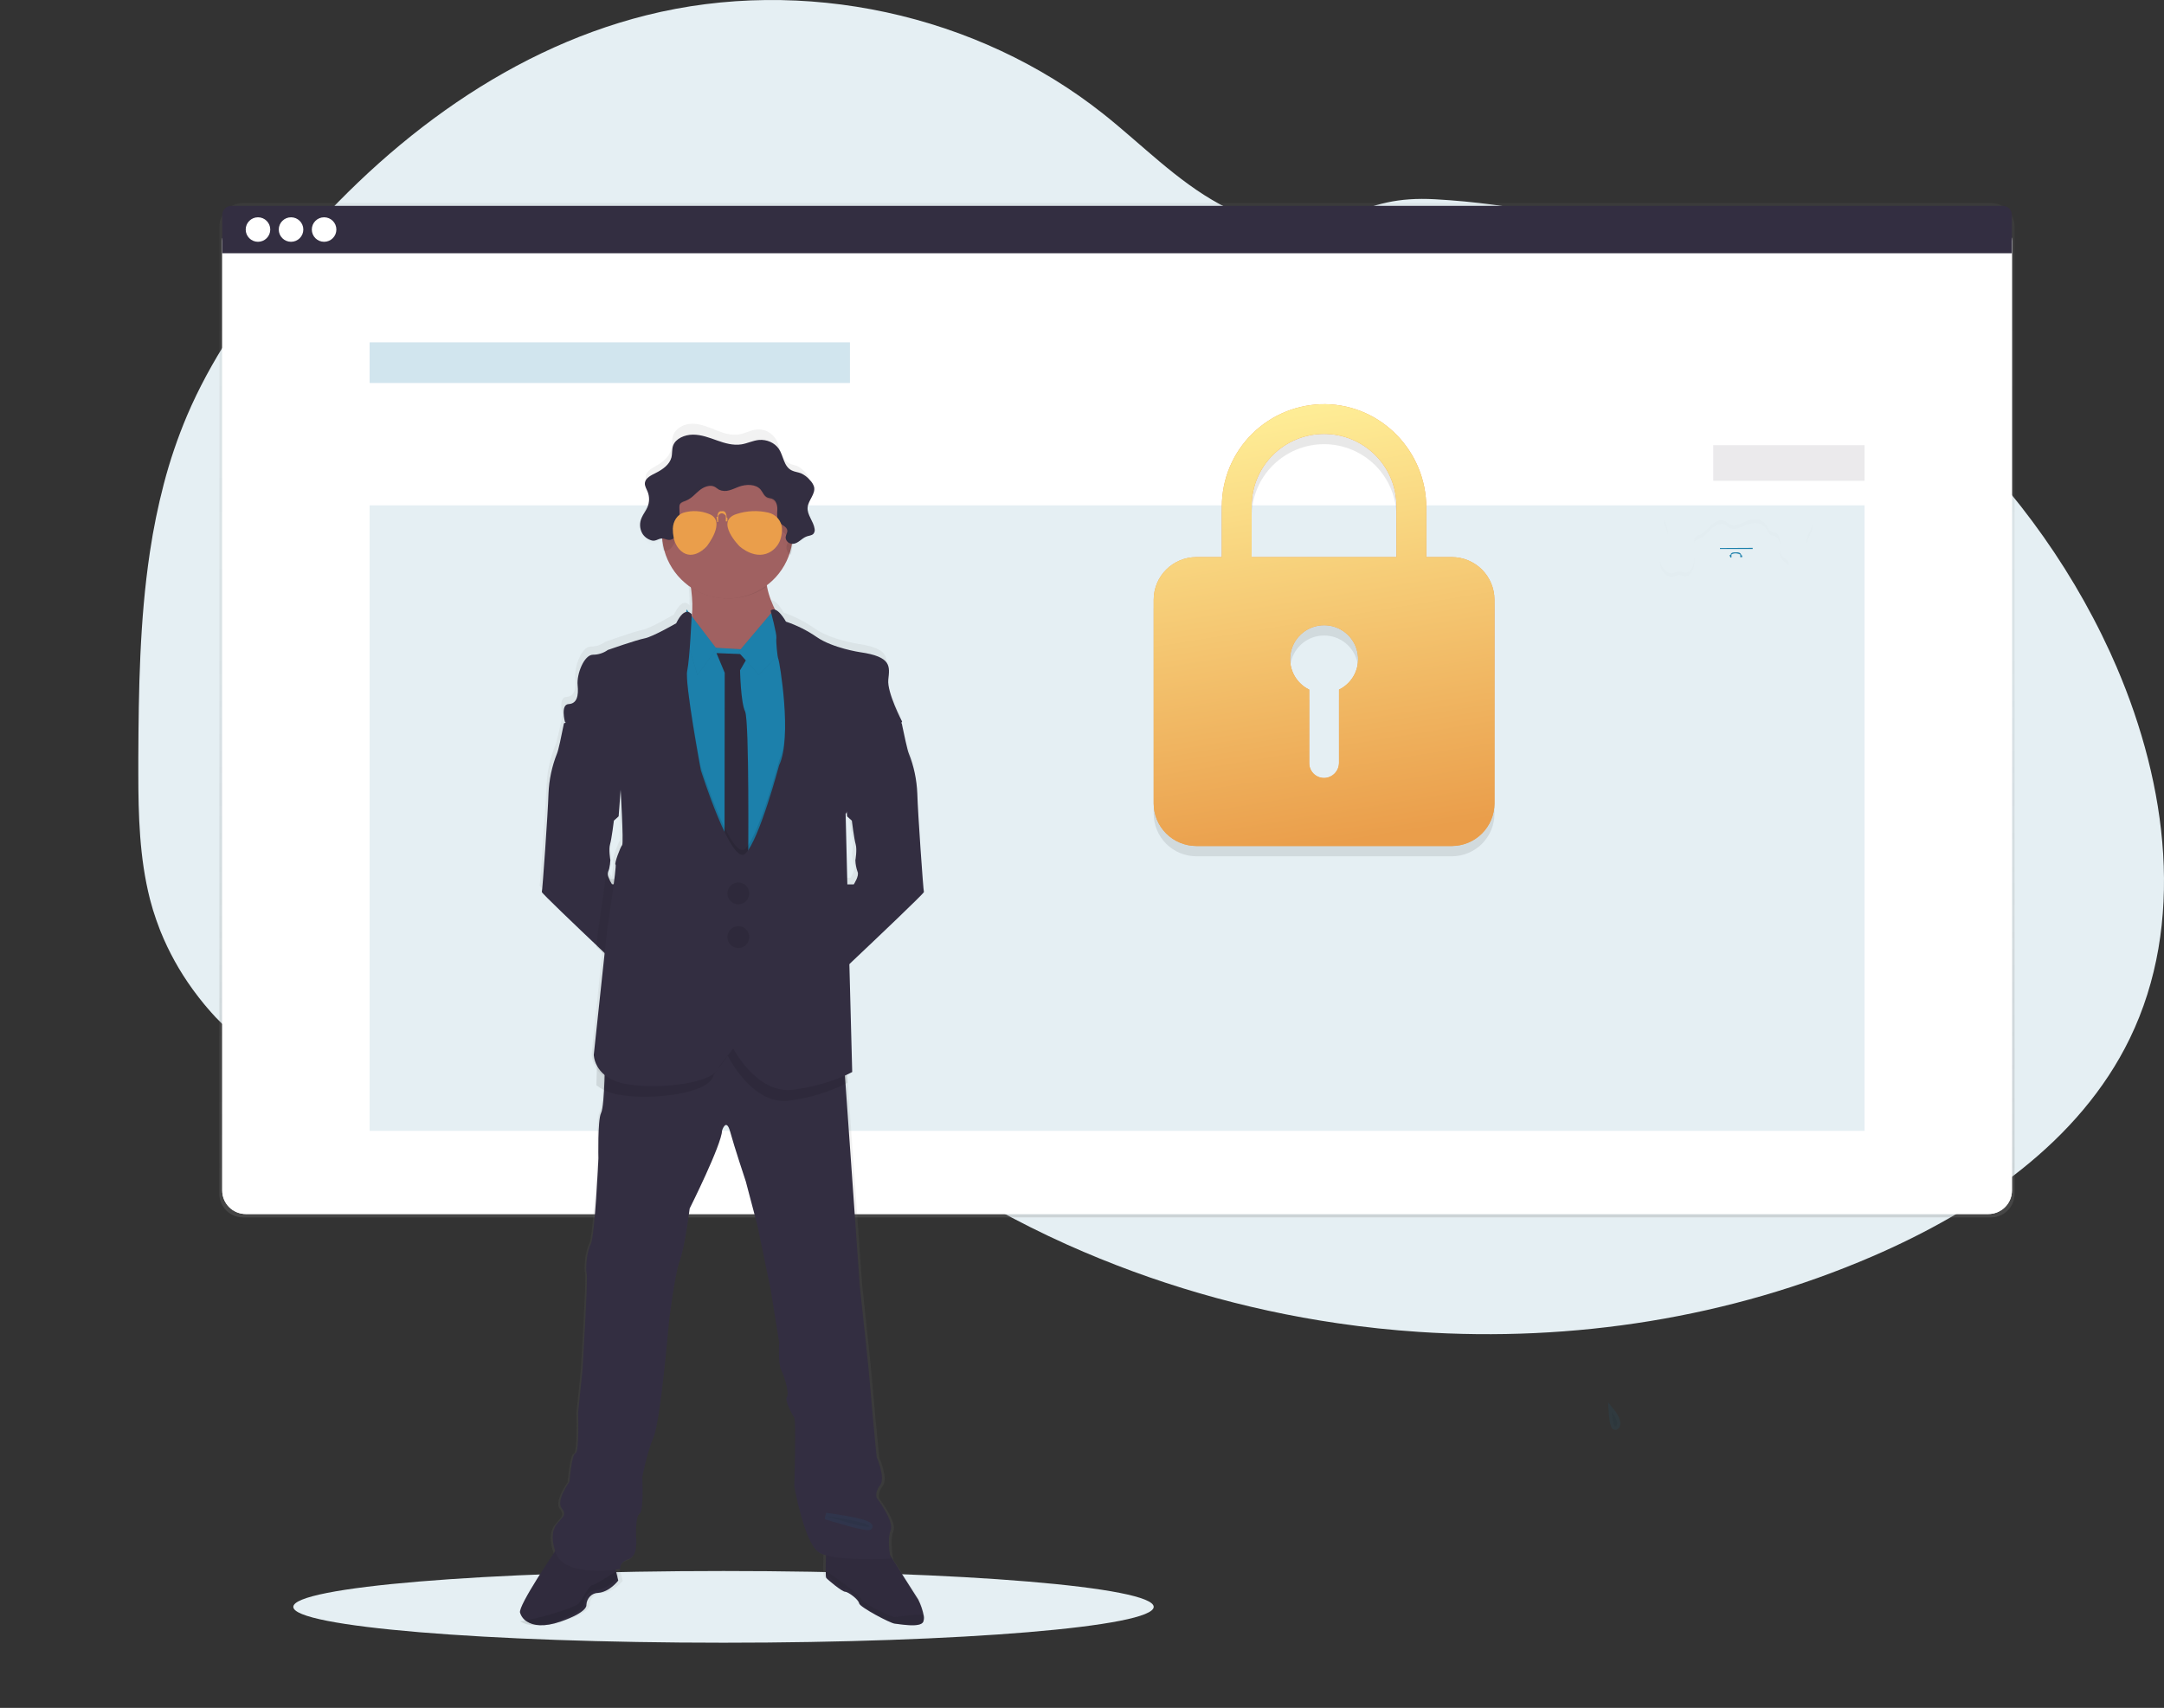 <svg width="332" height="262" viewBox="0 0 332 262" fill="none" xmlns="http://www.w3.org/2000/svg">
<rect x="0" y="0" width="332" height="262" fill="#333333" stroke="none"/>
<g clip-path="url(#clip0)">
<path d="M326.742 159.333C319.042 175.177 303.407 185.771 287.203 192.757C265.389 202.166 241.367 205.898 217.674 204.319C213.522 204.044 209.383 203.603 205.256 202.998C190.923 200.913 176.949 196.854 163.735 190.939C159.921 189.226 156.184 187.356 152.525 185.328C146.413 181.949 140.556 178.13 135.003 173.899C133.606 172.835 132.228 171.745 130.87 170.627C129.928 169.852 128.995 169.06 128.047 168.291C126.048 166.67 123.99 165.129 121.695 163.976C121.002 163.628 120.292 163.315 119.567 163.039C112.299 160.282 103.918 161.322 96.35 163.473C90.595 165.109 84.984 167.349 79.234 168.948C76.677 169.68 74.071 170.233 71.435 170.601C65.552 171.344 59.577 170.82 53.913 169.066L53.429 168.916C52.618 168.661 51.813 168.383 51.015 168.08L50.531 167.895C49.758 167.599 49.002 167.28 48.262 166.939L47.778 166.719C47.005 166.36 46.249 165.982 45.509 165.583C45.242 165.444 44.978 165.294 44.718 165.152C40.508 162.807 36.681 159.835 33.369 156.339C33.273 156.243 33.183 156.145 33.079 156.05C32.618 155.553 32.166 155.047 31.728 154.529C31.566 154.339 31.404 154.148 31.244 153.951C30.725 153.319 30.223 152.673 29.74 152.012C29.668 151.916 29.598 151.818 29.529 151.723C27.55 148.992 25.909 146.033 24.642 142.909C24.602 142.814 24.564 142.716 24.529 142.62C24.143 141.628 23.79 140.619 23.472 139.594C23.341 139.166 23.216 138.727 23.106 138.299C23.069 138.172 23.034 138.042 23.002 137.914C21.402 131.633 21.22 125.103 21.22 118.611C21.22 117.854 21.22 117.098 21.22 116.342C21.266 105.841 21.428 95.16 22.982 84.803C22.982 84.731 23.002 84.659 23.014 84.589C23.534 81.103 24.241 77.646 25.132 74.235C26.065 70.656 27.258 67.15 28.7 63.743C32.273 55.36 37.469 47.732 43.24 40.661C57.774 22.87 76.835 7.935 99.144 2.344C123.184 -3.677 149.902 2.093 169.293 17.491C175.205 22.185 180.518 27.744 187.157 31.342C192.954 34.476 199.738 35.774 205.946 33.308C211.075 31.27 214.414 30.258 220.176 30.568C232.103 31.241 243.862 33.697 255.057 37.855C255.509 38.02 255.962 38.19 256.411 38.361C285.598 49.498 310.687 71.625 323.728 100.06C324.074 100.811 324.409 101.569 324.734 102.332C332.51 120.447 335.321 141.678 326.742 159.333Z" fill="#E5EFF3"/>
<path d="M305.456 31.146H37.278C35.279 31.146 33.659 32.762 33.659 34.756V183.143C33.659 185.137 35.279 186.753 37.278 186.753H305.456C307.455 186.753 309.076 185.137 309.076 183.143V34.756C309.076 32.762 307.455 31.146 305.456 31.146Z" fill="url(#paint0_linear)"/>
<path d="M305.051 33.334H37.716C35.717 33.334 34.097 34.95 34.097 36.944V182.626C34.097 184.62 35.717 186.236 37.716 186.236H305.051C307.05 186.236 308.67 184.62 308.67 182.626V36.944C308.67 34.95 307.05 33.334 305.051 33.334Z" fill="white"/>
<path d="M305.051 33.334H37.716C35.717 33.334 34.097 34.95 34.097 36.944V182.626C34.097 184.62 35.717 186.236 37.716 186.236H305.051C307.05 186.236 308.67 184.62 308.67 182.626V36.944C308.67 34.95 307.05 33.334 305.051 33.334Z" fill="white"/>
<path opacity="0.04" d="M305.051 33.334H37.716C35.717 33.334 34.097 34.95 34.097 36.944V182.626C34.097 184.62 35.717 186.236 37.716 186.236H305.051C307.05 186.236 308.67 184.62 308.67 182.626V36.944C308.67 34.95 307.05 33.334 305.051 33.334Z" fill="white"/>
<path d="M307.276 31.579H35.491C35.121 31.579 34.766 31.726 34.505 31.987C34.244 32.247 34.097 32.601 34.097 32.97V38.846H308.659V32.97C308.659 32.603 308.514 32.251 308.255 31.991C307.996 31.73 307.644 31.582 307.276 31.579Z" fill="#332E41"/>
<path d="M39.58 37.092C40.62 37.092 41.463 36.251 41.463 35.213C41.463 34.175 40.62 33.334 39.58 33.334C38.539 33.334 37.696 34.175 37.696 35.213C37.696 36.251 38.539 37.092 39.58 37.092Z" fill="white"/>
<path d="M44.651 37.092C45.692 37.092 46.535 36.251 46.535 35.213C46.535 34.175 45.692 33.334 44.651 33.334C43.611 33.334 42.768 34.175 42.768 35.213C42.768 36.251 43.611 37.092 44.651 37.092Z" fill="white"/>
<path d="M49.723 37.092C50.764 37.092 51.607 36.251 51.607 35.213C51.607 34.175 50.764 33.334 49.723 33.334C48.683 33.334 47.839 34.175 47.839 35.213C47.839 36.251 48.683 37.092 49.723 37.092Z" fill="white"/>
<path opacity="0.2" d="M130.395 52.513H56.71V58.751H130.395V52.513Z" fill="#1C80AB"/>
<path d="M286.056 77.525H56.71V173.48H286.056V77.525Z" fill="#E5EFF3"/>
<path opacity="0.1" d="M222.747 87.039H218.82V79.431C218.82 70.846 211.957 63.709 203.35 63.579C201.274 63.557 199.215 63.945 197.29 64.721C195.366 65.497 193.614 66.645 192.137 68.099C190.659 69.552 189.485 71.284 188.681 73.192C187.877 75.101 187.46 77.15 187.454 79.22V87.039H183.535C181.804 87.044 180.144 87.733 178.92 88.954C177.696 90.175 177.005 91.83 177 93.557V124.839C177.005 126.566 177.696 128.221 178.92 129.442C180.144 130.663 181.804 131.352 183.535 131.357H222.747C224.478 131.352 226.137 130.663 227.361 129.442C228.585 128.22 229.275 126.566 229.279 124.839V93.557C229.275 91.83 228.585 90.175 227.361 88.954C226.137 87.733 224.478 87.044 222.747 87.039ZM205.431 107.374V118.578C205.434 119.171 205.212 119.743 204.808 120.179C204.405 120.615 203.85 120.882 203.257 120.925C202.947 120.939 202.638 120.891 202.347 120.783C202.057 120.675 201.792 120.509 201.567 120.295C201.343 120.082 201.164 119.825 201.042 119.541C200.92 119.257 200.857 118.951 200.857 118.641V107.368C199.797 106.852 198.943 105.994 198.436 104.932C197.928 103.87 197.796 102.668 198.061 101.521C198.326 100.375 198.973 99.352 199.896 98.62C200.82 97.887 201.964 97.489 203.144 97.489C204.324 97.489 205.468 97.887 206.391 98.62C207.315 99.352 207.962 100.375 208.227 101.521C208.492 102.668 208.36 103.87 207.852 104.932C207.344 105.994 206.491 106.852 205.431 107.368V107.374ZM214.252 87.039H192.027V79.22C192.027 76.281 193.197 73.463 195.28 71.385C197.364 69.308 200.189 68.14 203.135 68.14C206.081 68.14 208.907 69.308 210.99 71.385C213.073 73.463 214.244 76.281 214.244 79.22L214.252 87.039Z" fill="#16161A"/>
<path d="M222.747 85.461H218.82V77.853C218.82 69.268 211.957 62.131 203.35 62.001C201.274 61.979 199.215 62.367 197.29 63.143C195.366 63.919 193.614 65.067 192.137 66.52C190.659 67.974 189.485 69.706 188.681 71.614C187.877 73.523 187.46 75.572 187.454 77.642V85.461H183.535C181.804 85.466 180.144 86.154 178.92 87.376C177.696 88.597 177.005 90.252 177 91.979V123.261C177.005 124.988 177.696 126.642 178.92 127.864C180.144 129.085 181.804 129.773 183.535 129.779H222.747C224.478 129.773 226.137 129.085 227.361 127.864C228.585 126.642 229.275 124.987 229.279 123.261V91.979C229.275 90.252 228.585 88.597 227.361 87.376C226.137 86.154 224.478 85.466 222.747 85.461ZM205.431 105.796V117C205.434 117.593 205.212 118.165 204.808 118.601C204.405 119.037 203.85 119.303 203.257 119.347C202.947 119.361 202.638 119.313 202.347 119.205C202.057 119.096 201.792 118.93 201.567 118.717C201.343 118.504 201.164 118.247 201.042 117.963C200.92 117.678 200.857 117.372 200.857 117.063V105.79C199.797 105.274 198.943 104.415 198.436 103.354C197.928 102.292 197.796 101.089 198.061 99.943C198.326 98.797 198.973 97.774 199.896 97.042C200.82 96.309 201.964 95.91 203.144 95.91C204.324 95.91 205.468 96.309 206.391 97.042C207.315 97.774 207.962 98.797 208.227 99.943C208.492 101.089 208.36 102.292 207.852 103.354C207.344 104.415 206.491 105.274 205.431 105.79V105.796ZM214.252 85.461H192.027V77.642C192.027 74.703 193.197 71.885 195.28 69.807C197.364 67.73 200.189 66.562 203.135 66.562C206.081 66.562 208.907 67.73 210.99 69.807C213.073 71.885 214.244 74.703 214.244 77.642L214.252 85.461Z" fill="#EA9E4B"/>
<path d="M222.747 85.461H218.82V77.853C218.82 69.268 211.957 62.131 203.35 62.001C201.274 61.979 199.215 62.367 197.29 63.143C195.366 63.919 193.614 65.067 192.137 66.52C190.659 67.974 189.485 69.706 188.681 71.614C187.877 73.523 187.46 75.572 187.454 77.642V85.461H183.535C181.804 85.466 180.144 86.154 178.92 87.376C177.696 88.597 177.005 90.252 177 91.979V123.261C177.005 124.988 177.696 126.642 178.92 127.864C180.144 129.085 181.804 129.773 183.535 129.779H222.747C224.478 129.773 226.137 129.085 227.361 127.864C228.585 126.642 229.275 124.987 229.279 123.261V91.979C229.275 90.252 228.585 88.597 227.361 87.376C226.137 86.154 224.478 85.466 222.747 85.461ZM205.431 105.796V117C205.434 117.593 205.212 118.165 204.808 118.601C204.405 119.037 203.85 119.303 203.257 119.347C202.947 119.361 202.638 119.313 202.347 119.205C202.057 119.096 201.792 118.93 201.567 118.717C201.343 118.504 201.164 118.247 201.042 117.963C200.92 117.678 200.857 117.372 200.857 117.063V105.79C199.797 105.274 198.943 104.415 198.436 103.354C197.928 102.292 197.796 101.089 198.061 99.943C198.326 98.797 198.973 97.774 199.896 97.042C200.82 96.309 201.964 95.91 203.144 95.91C204.324 95.91 205.468 96.309 206.391 97.042C207.315 97.774 207.962 98.797 208.227 99.943C208.492 101.089 208.36 102.292 207.852 103.354C207.344 104.415 206.491 105.274 205.431 105.79V105.796ZM214.252 85.461H192.027V77.642C192.027 74.703 193.197 71.885 195.28 69.807C197.364 67.73 200.189 66.562 203.135 66.562C206.081 66.562 208.907 67.73 210.99 69.807C213.073 71.885 214.244 74.703 214.244 77.642L214.252 85.461Z" fill="url(#paint1_linear)"/>
<path opacity="0.1" d="M286.056 68.29H262.842V73.755H286.056V68.29Z" fill="#332E41"/>
<path opacity="0.1" d="M247.305 216.645C247.305 216.645 248.464 218.09 247.972 218.755C247.479 219.42 247.305 216.645 247.305 216.645Z" fill="#16161A" stroke="#1C80AB" stroke-miterlimit="10"/>
<g opacity="0.1">
<path opacity="0.1" d="M259.846 86.434C259.695 87.142 259.194 87.945 258.472 87.859C258.249 87.83 258.046 87.717 257.826 87.668C257.22 87.535 256.861 88.101 256.29 87.957C256.006 87.876 255.742 87.738 255.514 87.551C255.286 87.365 255.098 87.134 254.962 86.873C254.811 86.579 254.719 86.257 254.693 85.928C254.635 86.439 254.729 86.957 254.962 87.416C255.098 87.678 255.286 87.909 255.514 88.095C255.742 88.281 256.006 88.419 256.29 88.5C256.869 88.633 257.22 88.067 257.826 88.211C258.038 88.285 258.254 88.348 258.472 88.399C259.194 88.489 259.695 87.685 259.846 86.977C259.965 86.351 260.011 85.714 259.985 85.078C259.982 85.533 259.936 85.987 259.846 86.434Z" fill="#16161A"/>
<path opacity="0.1" d="M255.875 82.08C255.912 81.607 255.847 81.131 255.684 80.684C255.553 80.387 255.441 80.082 255.351 79.771C255.338 79.819 255.329 79.869 255.322 79.918C255.272 80.372 255.527 80.785 255.684 81.228C255.785 81.502 255.849 81.789 255.875 82.08Z" fill="#16161A"/>
<path opacity="0.1" d="M278.017 80.557C277.881 81.378 277.214 82.15 277.147 83.014C277.131 83.162 277.131 83.311 277.147 83.459C277.292 82.45 278.188 81.557 278.017 80.557Z" fill="#16161A"/>
<path opacity="0.1" d="M274.432 86.416C274.359 85.89 273.722 85.676 273.386 85.26C273.18 84.987 273.068 84.654 273.067 84.312C273.044 84.85 273.052 85.399 273.386 85.803C273.719 86.208 274.226 86.382 274.388 86.798C274.429 86.675 274.444 86.545 274.432 86.416Z" fill="#16161A"/>
<path opacity="0.1" d="M273.084 83.39C273.108 82.739 272.951 81.945 272.34 81.722C272.16 81.656 271.96 81.647 271.783 81.575C271.302 81.372 271.151 80.777 270.833 80.366C270.186 79.543 268.908 79.557 267.934 79.95C267.5 80.126 267.085 80.361 266.633 80.493C266.411 80.572 266.175 80.603 265.94 80.586C265.705 80.568 265.476 80.502 265.268 80.392C265.077 80.271 264.92 80.103 264.726 79.982C264.068 79.589 263.211 79.982 262.645 80.488C262.08 80.993 261.622 81.67 260.907 81.982C260.582 82.127 260.188 82.213 260.02 82.525C259.946 82.696 259.915 82.881 259.93 83.066C259.93 83.179 259.93 83.291 259.93 83.404C259.934 83.288 259.962 83.174 260.014 83.069C260.182 82.757 260.576 82.67 260.901 82.525C261.602 82.213 262.06 81.549 262.64 81.031C263.219 80.514 264.063 80.132 264.72 80.525C264.915 80.641 265.071 80.814 265.262 80.933C265.47 81.043 265.699 81.11 265.934 81.127C266.169 81.145 266.405 81.113 266.627 81.034C267.07 80.877 267.505 80.696 267.929 80.493C268.9 80.1 270.178 80.083 270.827 80.907C271.146 81.317 271.296 81.913 271.777 82.115C271.954 82.19 272.154 82.199 272.334 82.265C272.829 82.45 273.026 83.005 273.07 83.555L273.084 83.39Z" fill="#16161A"/>
</g>
<g opacity="0.1">
<path opacity="0.1" d="M263.874 84.254V84.39H268.896V84.228L263.874 84.254Z" fill="#16161A"/>
<path opacity="0.1" d="M265.477 85.702H265.636V85.243C265.636 85.243 266.146 84.847 266.992 85.243V85.653H267.282V85.384H267.14C267.14 85.384 267.198 84.826 266.253 84.916C266.253 84.916 265.494 84.844 265.511 85.324H265.337L265.477 85.702Z" fill="#16161A"/>
</g>
<path d="M263.874 84.072V84.211H268.896V84.046L263.874 84.072Z" fill="#1C80AB"/>
<path d="M265.477 85.52H265.636V85.061C265.636 85.061 266.146 84.667 266.992 85.061V85.474H267.282V85.202H267.14C267.14 85.202 267.198 84.647 266.253 84.734C266.253 84.734 265.494 84.665 265.511 85.141H265.337L265.477 85.52Z" fill="#1C80AB"/>
<path d="M111 252C147.451 252 177 249.538 177 246.5C177 243.462 147.451 241 111 241C74.549 241 45 243.462 45 246.5C45 249.538 74.549 252 111 252Z" fill="#E5EFF3"/>
<path d="M141.725 247.598C141.557 246.734 141.269 245.898 140.869 245.117L137.036 239.274H137.058C137.058 239.274 136.455 236.34 137.058 234.899C137.662 233.458 134.905 229.914 134.905 229.914C134.905 229.914 134.57 229.024 135.445 227.928C136.32 226.833 134.905 223.624 134.905 223.624C134.905 223.624 134.234 216.924 134.167 215.9C134.1 214.877 133.56 209.204 133.56 209.204L132.283 197.176L130.008 165.299L129.967 164.703C130.248 164.562 130.398 164.474 130.398 164.474L129.944 146.849L130.337 146.487C133.768 143.318 141.681 135.982 141.601 135.822C141.521 135.662 140.642 123.573 140.54 120.547C140.452 118.397 139.992 116.28 139.179 114.294C138.981 113.893 138.41 111.249 138.173 110.13C138.109 109.824 138.068 109.631 138.068 109.631C138.068 109.631 135.749 105.119 135.95 103.068C136.151 101.017 136.554 99.482 131.609 98.765C131.609 98.765 127.456 98.132 124.984 96.407C123.521 95.374 121.923 94.558 120.237 93.982C120.237 93.982 118.85 91.373 117.886 92.257C117.477 91.326 117.172 90.352 116.975 89.352L116.946 89.169C118.778 87.866 120.096 85.941 120.665 83.737C120.697 83.614 120.722 83.486 120.751 83.362C120.847 83.396 120.947 83.414 121.048 83.418C121.888 83.418 122.406 82.463 123.191 82.159C123.511 82.032 123.904 82.013 124.15 81.755C124.231 81.656 124.291 81.541 124.328 81.417C124.364 81.293 124.375 81.163 124.361 81.035C124.369 80.946 124.369 80.856 124.361 80.767C124.362 80.736 124.362 80.704 124.361 80.673V80.705C124.147 79.519 123.246 78.465 123.345 77.259C123.441 76.124 124.418 75.127 124.338 74.022C124.337 73.934 124.33 73.847 124.316 73.761V73.8C124.197 73.368 123.978 72.972 123.677 72.646C123.333 72.167 122.882 71.781 122.361 71.517C121.917 71.319 121.403 71.273 120.987 71.035C119.767 70.357 119.77 68.59 119.045 67.383C118.734 66.88 118.294 66.474 117.771 66.21C117.249 65.945 116.665 65.834 116.084 65.887C115.177 65.978 114.356 66.47 113.458 66.63C112.232 66.852 110.983 66.444 109.82 65.978C108.657 65.512 107.478 65 106.229 65C104.98 65 103.629 65.652 103.252 66.855C103.051 67.507 103.15 68.208 102.997 68.87C102.722 70.037 101.719 70.872 100.681 71.452C100.042 71.814 99.281 72.228 99.083 72.913C99.083 72.893 99.083 72.877 99.083 72.861C99.069 72.915 99.058 72.971 99.052 73.027C99.045 73.1 99.045 73.173 99.052 73.246C99.052 73.715 99.294 74.162 99.457 74.608C99.761 75.458 99.754 76.391 99.438 77.236C99.202 77.856 98.799 78.4 98.569 79.016C98.461 79.303 98.39 79.604 98.358 79.91V79.858C98.35 79.997 98.35 80.136 98.358 80.275C98.354 80.751 98.464 81.221 98.678 81.644C98.824 81.936 99.027 82.196 99.273 82.407C99.519 82.618 99.805 82.777 100.112 82.873C100.751 83.023 101.15 82.384 101.824 82.547C101.945 82.577 102.063 82.615 102.179 82.662C102.201 82.808 102.224 82.955 102.249 83.098C102.657 85.293 103.802 87.273 105.488 88.697C105.488 88.775 105.514 88.853 105.523 88.934C105.727 90.234 105.816 91.55 105.788 92.867C105.788 92.867 104.782 91.364 103.402 94.265C103.402 94.265 99.802 96.385 98.559 96.626C97.317 96.867 92.906 98.435 92.906 98.435C92.24 98.926 91.439 99.19 90.618 99.188C89.242 99.188 88.098 102.263 88.264 103.936C88.43 105.608 88.165 106.841 86.884 106.909C85.603 106.977 86.303 109.628 86.312 109.674L86.194 110.244C85.945 111.412 85.402 113.916 85.21 114.307C84.398 116.293 83.936 118.41 83.846 120.56C83.747 123.586 82.888 135.63 82.789 135.835C82.722 135.969 88.143 141.026 91.954 144.56L92.506 145.069L90.752 161.788C90.804 162.432 90.991 163.057 91.302 163.62C91.613 164.183 92.04 164.67 92.554 165.048C92.554 165.244 92.554 165.443 92.535 165.648C92.458 167.604 92.305 169.971 91.998 170.591C91.462 171.686 91.596 177.562 91.596 177.562C91.596 177.562 91.056 189.521 90.385 190.822C89.714 192.122 89.577 194.851 89.778 195.386C89.979 195.921 89.104 210.283 89.104 210.283L88.433 216.709C88.433 216.709 88.635 222.858 88.028 222.995C87.421 223.132 87.085 227.37 87.085 227.37C87.085 227.37 84.936 230.377 85.875 231.469C86.814 232.561 85.737 233.044 85.638 233.314C85.539 233.585 83.587 234.618 84.999 238.439C85.012 238.477 85.027 238.514 85.044 238.55C83.722 240.425 79.531 246.473 79.786 247.393C79.975 247.977 80.374 248.467 80.904 248.762C81.891 249.365 83.584 249.645 86.277 248.762C90.749 247.291 90.43 246.232 90.43 246.232C90.453 245.736 90.661 245.269 91.012 244.926C91.362 244.582 91.829 244.389 92.314 244.386C94.164 244.249 95.544 242.508 95.544 242.508L95.327 241.684L95.03 240.542C95.065 240.216 95.292 239.646 96.308 239.33C97.857 238.85 97.451 235.844 97.451 235.844C97.451 235.844 97.317 232.701 97.988 232.29C98.659 231.88 98.393 226.686 98.393 226.686C98.393 226.686 99.135 222.927 100.208 220.397C101.281 217.866 102.565 202.836 102.565 202.836C102.565 202.836 103.437 195.455 104.246 193.335C105.054 191.216 105.795 185.272 105.795 185.272C105.795 185.272 110.775 175.429 110.839 173.242C110.839 173.242 111.478 171.191 112.117 173.447C112.755 175.703 114.551 181.102 114.551 181.102L116.298 187.731L118.384 197.639L119.732 205.979C119.732 205.979 119.528 209.122 120.051 210.218C120.575 211.313 121.329 213.837 120.927 214.316C120.524 214.795 121.732 217.051 122.07 217.527C122.409 218.003 122.07 228.12 122.07 228.12C122.07 228.12 123.616 236.731 125.836 238.228C125.991 238.331 126.156 238.419 126.328 238.488C126.296 239.421 126.264 240.67 126.306 241.322C126.301 241.467 126.325 241.613 126.376 241.749C126.578 242.023 128.865 243.868 129.337 243.868C129.81 243.868 131.487 245.065 131.558 245.645C131.628 246.225 136.474 248.684 137.161 248.755C137.847 248.827 141.176 249.437 141.633 248.482C141.746 248.202 141.778 247.895 141.725 247.598ZM129.82 124.447L130.165 124.75C130.165 124.75 130.519 127.57 130.772 128.415C131.024 129.259 130.721 130.902 130.721 130.902C130.744 131.515 130.864 132.121 131.075 132.695C131.376 133.312 130.468 134.652 130.468 134.652H129.66L129.408 124.095L129.82 124.447ZM105.788 92.925V92.863C105.782 92.883 105.779 92.906 105.779 92.925H105.788ZM93.378 133.566C93.254 133.293 93.236 132.982 93.327 132.695C93.399 132.541 93.456 132.379 93.496 132.213C93.596 131.785 93.658 131.348 93.682 130.909C93.682 130.903 93.682 130.898 93.682 130.892C93.653 130.736 93.394 129.223 93.634 128.421C93.873 127.619 94.237 124.756 94.237 124.756L94.468 124.557L95.001 124.085C95.001 124.085 95.001 123.909 95.039 123.618C95.151 126.096 95.241 128.835 95.097 128.972C94.829 129.243 93.851 131.906 94.087 132.011C94.164 132.047 94.059 133.113 93.88 134.547C93.679 134.239 93.511 133.91 93.378 133.566Z" fill="url(#paint2_linear)"/>
<path d="M119.974 95.42V99.418L111.538 103.54C111.538 103.54 103.161 98.614 105.227 96.654C106.55 95.414 106.295 92.007 105.938 89.665C105.73 88.302 105.488 87.303 105.488 87.303C105.488 87.303 120.536 83.125 118.262 86.297C117.502 87.358 117.442 88.73 117.697 90.089C118.212 92.785 119.974 95.42 119.974 95.42Z" fill="#A06161"/>
<path d="M96.525 135.671L95.501 148.784C95.501 148.784 93.965 147.337 91.979 145.454C88.295 141.962 83.063 136.968 83.126 136.836C83.222 136.632 84.06 124.735 84.15 121.745C84.235 119.622 84.68 117.532 85.464 115.57C85.651 115.182 86.177 112.709 86.398 111.554C86.473 111.195 86.52 110.962 86.52 110.962L88.239 110.243C88.239 110.243 95.401 118.548 95.401 118.7C95.401 118.852 94.912 125.23 94.912 125.23L94.404 125.69L94.183 125.887C94.183 125.887 93.841 128.674 93.598 129.509C93.355 130.344 93.617 131.793 93.645 131.949C93.622 132.385 93.562 132.818 93.467 133.243C93.426 133.407 93.371 133.566 93.302 133.719C93.214 134.002 93.232 134.31 93.352 134.58C93.49 134.955 93.67 135.312 93.888 135.645L96.525 135.671Z" fill="#332E41"/>
<path d="M141.749 136.833C141.824 136.991 134.18 144.239 130.867 147.369L129.365 148.784L128.35 135.667H130.983C130.983 135.667 131.862 134.35 131.569 133.741C131.364 133.174 131.25 132.576 131.229 131.97C131.229 131.97 131.519 130.352 131.276 129.514C131.033 128.675 130.69 125.891 130.69 125.891L130.356 125.593L129.961 125.234C129.961 125.234 129.471 118.854 129.471 118.702C129.471 118.55 136.639 110.243 136.639 110.243L138.346 110.952C138.346 110.952 138.384 111.143 138.446 111.447C138.677 112.551 139.228 115.164 139.418 115.562C140.203 117.524 140.648 119.615 140.733 121.738C140.814 124.729 141.649 136.629 141.749 136.833Z" fill="#332E41"/>
<path d="M141.643 248.797C141.181 249.756 137.938 249.125 137.269 249.072C136.6 249.02 131.874 246.534 131.808 245.953C131.742 245.371 130.104 244.173 129.646 244.173C129.187 244.173 126.959 242.32 126.761 242.048C126.711 241.912 126.688 241.766 126.695 241.621C126.626 240.494 126.761 237.595 126.761 237.595L136.267 238.143L140.886 245.404C141.275 246.188 141.557 247.024 141.722 247.89C141.778 248.194 141.751 248.508 141.643 248.797Z" fill="#332E41"/>
<path opacity="0.1" d="M141.643 248.797C141.181 249.756 137.938 249.125 137.269 249.072C136.6 249.02 131.874 246.534 131.808 245.953C131.742 245.371 130.104 244.173 129.646 244.173C129.187 244.173 126.959 242.32 126.761 242.048C126.711 241.912 126.688 241.766 126.695 241.621C126.626 240.494 126.761 237.595 126.761 237.595L136.267 238.143L140.886 245.404C141.275 246.188 141.557 247.024 141.722 247.89C141.778 248.194 141.751 248.508 141.643 248.797Z" fill="#16161A"/>
<path opacity="0.1" d="M141.643 248.75C141.181 249.793 137.934 249.107 137.264 249.05C136.593 248.993 131.861 246.289 131.795 245.657C131.729 245.025 130.09 243.721 129.631 243.721C129.171 243.721 126.941 241.707 126.742 241.41C126.692 241.262 126.67 241.104 126.676 240.946L129.76 243.16C129.76 243.16 131.729 244.589 132.255 245.436C132.78 246.282 136.921 248.043 137.264 248.079C137.518 248.107 140.237 247.514 141.722 247.764C141.778 248.095 141.751 248.437 141.643 248.75Z" fill="#16161A"/>
<path d="M94.85 242.465C94.85 242.465 93.529 244.219 91.763 244.354C91.297 244.358 90.85 244.553 90.515 244.898C90.179 245.243 89.981 245.713 89.96 246.211C89.96 246.211 90.269 247.279 86 248.759C83.422 249.646 81.801 249.366 80.857 248.759C80.35 248.461 79.967 247.968 79.786 247.381C79.495 246.283 85.194 237.924 85.194 237.924L90.38 237.595L94.084 239.382L94.652 241.647L94.85 242.465Z" fill="#332E41"/>
<path opacity="0.1" d="M94.85 242.465C94.85 242.465 93.529 244.219 91.763 244.354C91.297 244.358 90.85 244.553 90.515 244.898C90.179 245.243 89.981 245.713 89.96 246.211C89.96 246.211 90.269 247.279 86 248.759C83.422 249.646 81.801 249.366 80.857 248.759C80.35 248.461 79.967 247.968 79.786 247.381C79.495 246.283 85.194 237.924 85.194 237.924L90.38 237.595L94.084 239.382L94.652 241.647L94.85 242.465Z" fill="#16161A"/>
<path opacity="0.1" d="M94.85 241.851C94.85 241.851 93.427 243.762 91.524 243.91C91.022 243.914 90.541 244.126 90.18 244.502C89.818 244.878 89.604 245.39 89.582 245.932C89.582 245.932 89.915 247.096 85.315 248.709C82.538 249.675 80.793 249.37 79.775 248.709C82.392 248.414 88.175 246.629 88.754 246.011C89.449 245.26 90.317 243.198 90.906 243.162C91.315 243.134 93.393 241.783 94.64 240.946L94.85 241.851Z" fill="black"/>
<path d="M136.64 234.767C136.042 236.195 136.64 239.119 136.64 239.119C136.64 239.119 127.741 239.595 125.568 238.099C123.394 236.602 121.856 228.032 121.856 228.032C121.856 228.032 122.174 217.968 121.856 217.492C121.538 217.016 120.331 214.773 120.728 214.297C121.125 213.821 120.41 211.305 119.867 210.216C119.323 209.127 119.549 206.001 119.549 206.001L118.22 197.701L116.167 187.842L114.423 181.244C114.423 181.244 112.634 175.871 112.027 173.628C111.42 171.386 110.778 173.423 110.778 173.423C110.714 175.601 105.807 185.394 105.807 185.394C105.807 185.394 105.077 191.311 104.282 193.417C103.488 195.523 102.623 202.871 102.623 202.871C102.623 202.871 101.352 217.831 100.303 220.348C99.255 222.865 98.533 226.604 98.533 226.604C98.533 226.604 98.8 231.774 98.136 232.182C97.472 232.589 97.58 235.719 97.58 235.719C97.58 235.719 97.977 238.708 96.452 239.188C94.926 239.667 95.18 240.684 95.18 240.684C95.18 240.684 86.695 242.112 85.304 238.301C83.912 234.49 85.834 233.476 85.939 233.202C86.044 232.928 87.102 232.456 86.174 231.363C85.246 230.271 87.366 227.285 87.366 227.285C87.366 227.285 87.7 223.07 88.294 222.933C88.888 222.796 88.694 216.677 88.694 216.677L89.355 210.284C89.355 210.284 90.22 196.002 90.02 195.458C89.819 194.913 89.953 192.198 90.617 190.894C91.281 189.59 91.809 177.697 91.809 177.697C91.809 177.697 91.675 171.852 92.206 170.763C92.524 170.147 92.657 167.777 92.734 165.844C92.791 164.367 92.803 163.144 92.803 163.144L100.227 160.288L109.761 157.162L117.782 161.107L129.518 163.418L129.664 165.495L131.904 197.218L133.176 209.186C133.176 209.186 133.706 214.829 133.773 215.849C133.84 216.869 134.501 223.536 134.501 223.536C134.501 223.536 135.893 226.731 135.031 227.82C134.17 228.909 134.501 229.776 134.501 229.776C134.501 229.776 137.237 233.339 136.64 234.767Z" fill="#332E41"/>
<path opacity="0.1" d="M118.058 86.296C117.275 87.356 117.214 88.728 117.476 90.087C115.686 91.278 113.531 91.881 111.343 91.804C109.154 91.727 107.053 90.974 105.363 89.66C105.148 88.297 104.899 87.298 104.899 87.298C104.899 87.298 120.401 83.128 118.058 86.296Z" fill="#16161A"/>
<path d="M121.65 81.757C121.65 83.745 121.061 85.689 119.956 87.342C118.852 88.996 117.283 90.284 115.446 91.045C113.61 91.806 111.589 92.005 109.64 91.618C107.69 91.23 105.899 90.272 104.494 88.866C103.088 87.46 102.131 85.668 101.743 83.718C101.356 81.768 101.555 79.746 102.315 77.909C103.076 76.072 104.364 74.502 106.017 73.397C107.67 72.292 109.613 71.703 111.6 71.703C112.922 71.696 114.232 71.952 115.454 72.455C116.676 72.958 117.786 73.698 118.721 74.633C119.655 75.568 120.395 76.679 120.898 77.902C121.401 79.124 121.657 80.435 121.65 81.757Z" fill="#A06161"/>
<path opacity="0.1" d="M123.325 98.684L120.201 153.811L103.235 150.28L99.874 128.181L103.203 98.513L105.708 98.833L110.126 99.391L114.501 99.658L119.245 99.136L123.325 98.684Z" fill="#16161A"/>
<path d="M123.325 98.681L120.201 153.811L103.235 150.28L99.874 128.179L103.203 98.513L105.708 98.829L110.126 99.387L114.501 99.655L119.245 99.133L123.325 98.681Z" fill="#1C80AB"/>
<path d="M109.925 100.189L114.95 100.396L113.537 102.824C113.537 102.824 113.636 107.728 114.308 109.134C114.98 110.54 114.782 132.261 114.782 132.261L113.444 135.378L111.156 131.883L111.186 103.205L109.925 100.189Z" fill="#332E41"/>
<path opacity="0.1" d="M109.925 100.189L114.95 100.396L113.537 102.824C113.537 102.824 113.636 107.728 114.308 109.134C114.98 110.54 114.782 132.261 114.782 132.261L113.444 135.378L111.156 131.883L111.186 103.205L109.925 100.189Z" fill="#16161A"/>
<path opacity="0.1" d="M118.792 93.487L113.276 100.025L116.427 103.541L121.651 98.091L118.792 93.487Z" fill="#16161A"/>
<path d="M118.792 93.487L113.276 100.025L116.427 103.541L121.651 98.091L118.792 93.487Z" fill="#1C80AB"/>
<path opacity="0.1" d="M109.924 99.505L105.332 93.487L104.899 96.636L107.007 103.541L109.924 99.505Z" fill="#16161A"/>
<path d="M109.924 99.505L105.332 93.487L104.899 96.636L107.008 103.541L109.924 99.505Z" fill="#1C80AB"/>
<path opacity="0.1" d="M130.025 166.105C127.204 167.525 124.183 168.448 121.08 168.838C115.379 169.604 111.649 161.942 111.649 161.942L109.472 164.933C108.78 168.11 98.242 168.911 93.958 167.708C93.069 167.476 92.234 167.058 91.5 166.48C91.56 164.895 91.573 163.583 91.573 163.583L99.312 160.518L109.25 157.162L117.612 161.396L129.846 163.877L130.025 166.105Z" fill="black"/>
<path opacity="0.1" d="M123.325 98.684L120.205 153.811L103.241 150.28L99.874 128.183L103.198 98.513L105.703 98.836C105.639 99.917 105.516 100.993 105.335 102.061C104.929 103.947 107.44 117.334 107.44 117.334C107.44 117.334 112.211 132.346 114.358 130.182C116.504 128.018 119.561 116.592 119.561 116.592C121.633 112.355 119.597 100.468 119.444 100.229C119.338 99.878 119.272 99.515 119.249 99.149L123.325 98.684Z" fill="black"/>
<path opacity="0.1" d="M129.933 141.802L130.025 147.339L129.024 148.784L128.35 135.378H129.844L129.933 141.802Z" fill="#16161A"/>
<path opacity="0.1" d="M96.525 134.835L95.393 148.784C95.393 148.784 93.696 147.245 91.5 145.242L91.762 142.77C91.762 142.77 92.687 136.698 93.025 133.703C93.178 134.102 93.376 134.482 93.617 134.835H96.525Z" fill="#16161A"/>
<path d="M106.126 94.242C106.126 94.242 105.12 92.768 103.74 95.613C103.74 95.613 100.142 97.691 98.904 97.925C97.666 98.16 93.262 99.701 93.262 99.701C92.596 100.18 91.796 100.437 90.976 100.437C89.596 100.437 88.451 103.452 88.619 105.093C88.786 106.734 88.519 107.942 87.242 108.009C85.965 108.076 86.668 110.719 86.668 110.719L95.177 120.434C95.177 120.434 95.715 129.378 95.448 129.648C95.18 129.917 94.203 132.538 94.438 132.628C94.674 132.718 93.149 142.609 93.149 142.609L91.098 161.804C91.098 161.804 91.098 165.015 95.27 166.123C99.442 167.231 109.705 166.499 110.366 163.583L112.484 160.834C112.484 160.834 116.115 167.87 121.663 167.167C127.212 166.463 130.746 164.453 130.746 164.453L130.14 141.45L129.737 124.869L138.4 110.691C138.4 110.691 136.079 106.268 136.282 104.268C136.485 102.267 136.885 100.751 131.942 100.048C131.942 100.048 127.773 99.428 125.316 97.736C123.856 96.726 122.261 95.926 120.577 95.359C120.577 95.359 119.19 92.79 118.226 93.67C118.226 93.67 119.194 97.302 119.113 97.845C119.032 98.388 119.265 100.841 119.416 101.095C119.568 101.349 121.586 113.17 119.532 117.39C119.532 117.39 116.518 128.768 114.374 130.923C112.229 133.077 107.516 118.128 107.516 118.128C107.516 118.128 105.027 104.794 105.43 102.919C105.833 101.043 106.126 94.242 106.126 94.242Z" fill="#332E41"/>
<path d="M113.275 138.73C114.2 138.73 114.95 137.98 114.95 137.054C114.95 136.129 114.2 135.378 113.275 135.378C112.35 135.378 111.6 136.129 111.6 137.054C111.6 137.98 112.35 138.73 113.275 138.73Z" fill="#332E41"/>
<path d="M113.275 145.432C114.2 145.432 114.95 144.682 114.95 143.757C114.95 142.831 114.2 142.081 113.275 142.081C112.35 142.081 111.6 142.831 111.6 143.757C111.6 144.682 112.35 145.432 113.275 145.432Z" fill="#332E41"/>
<path opacity="0.1" d="M113.275 138.73C114.2 138.73 114.95 137.98 114.95 137.054C114.95 136.129 114.2 135.378 113.275 135.378C112.35 135.378 111.6 136.129 111.6 137.054C111.6 137.98 112.35 138.73 113.275 138.73Z" fill="black"/>
<path opacity="0.1" d="M113.275 145.432C114.2 145.432 114.95 144.682 114.95 143.757C114.95 142.831 114.2 142.081 113.275 142.081C112.35 142.081 111.6 142.831 111.6 143.757C111.6 144.682 112.35 145.432 113.275 145.432Z" fill="black"/>
<path opacity="0.1" d="M126.675 232.568C126.675 232.568 132.738 233.328 133.34 234.088C133.942 234.848 126.675 232.568 126.675 232.568Z" fill="#16161A" stroke="#1C80AB" stroke-miterlimit="10"/>
<path opacity="0.1" d="M121.643 82.401C121.645 83.315 121.537 84.224 121.321 85.108C121.109 85.005 120.932 84.836 120.813 84.623C120.695 84.411 120.64 84.164 120.656 83.917C120.7 83.483 120.971 83.084 120.913 82.653C120.827 81.989 120.072 81.718 119.675 81.192C119.184 80.557 119.29 79.633 119.332 78.811C119.373 77.989 119.177 76.984 118.454 76.703C118.237 76.619 118.001 76.612 117.792 76.517C117.222 76.261 117.047 75.509 116.666 74.99C115.905 73.945 114.392 73.967 113.236 74.464C112.733 74.721 112.218 74.95 111.693 75.151C111.43 75.249 111.151 75.289 110.873 75.267C110.594 75.245 110.324 75.162 110.077 75.023C109.851 74.87 109.669 74.658 109.436 74.504C108.661 74.007 107.645 74.504 106.973 75.143C106.301 75.783 105.762 76.641 104.915 77.032C104.534 77.215 104.064 77.324 103.886 77.719C103.798 77.933 103.76 78.168 103.776 78.402C103.776 79.823 103.934 81.265 103.656 82.657C103.478 83.552 102.888 84.567 102.034 84.458C101.928 84.441 101.823 84.413 101.722 84.374C101.465 82.911 101.497 81.407 101.817 79.958C102.136 78.509 102.736 77.147 103.578 75.959C104.42 74.771 105.485 73.783 106.705 73.058C107.926 72.333 109.275 71.887 110.667 71.749C112.058 71.611 113.462 71.783 114.787 72.255C116.113 72.727 117.331 73.488 118.365 74.49C119.398 75.492 120.224 76.712 120.79 78.073C121.356 79.434 121.649 80.906 121.65 82.394L121.643 82.401Z" fill="#16161A"/>
<path d="M101.804 82.621C102.052 82.672 102.288 82.788 102.543 82.818C103.369 82.908 103.939 82.079 104.111 81.349C104.38 80.213 104.24 79.035 104.23 77.876C104.212 77.685 104.247 77.493 104.333 77.318C104.522 76.996 104.976 76.907 105.328 76.758C106.13 76.436 106.654 75.75 107.317 75.216C107.98 74.683 108.944 74.289 109.693 74.695C109.916 74.814 110.095 74.993 110.313 75.118C110.553 75.23 110.815 75.297 111.084 75.315C111.353 75.333 111.623 75.301 111.878 75.222C112.392 75.085 112.873 74.844 113.366 74.662C114.474 74.257 115.939 74.242 116.681 75.088C117.049 75.515 117.218 76.126 117.769 76.334C117.971 76.412 118.2 76.421 118.409 76.489C119.108 76.725 119.287 77.539 119.257 78.21C119.227 78.88 119.128 79.634 119.589 80.153C119.973 80.576 120.702 80.797 120.785 81.346C120.838 81.697 120.58 82.025 120.537 82.377C120.527 82.508 120.546 82.639 120.593 82.763C120.64 82.887 120.714 83.001 120.81 83.1C120.907 83.198 121.024 83.278 121.155 83.335C121.286 83.392 121.429 83.425 121.574 83.432C122.436 83.432 122.97 82.565 123.775 82.288C124.107 82.171 124.508 82.153 124.77 81.918C124.867 81.805 124.936 81.674 124.972 81.534C125.007 81.395 125.008 81.25 124.975 81.11C124.813 79.968 123.795 78.976 123.905 77.831C124.007 76.734 125.138 75.777 124.899 74.698C124.778 74.3 124.55 73.934 124.236 73.633C123.881 73.2 123.418 72.848 122.884 72.605C122.423 72.426 121.889 72.384 121.468 72.167C120.215 71.55 120.218 69.94 119.479 68.843C119.162 68.389 118.712 68.023 118.179 67.785C117.646 67.546 117.05 67.444 116.456 67.489C115.524 67.573 114.679 68.017 113.758 68.166C112.495 68.369 111.215 67.996 110.018 67.57C108.822 67.144 107.612 66.676 106.329 66.676C105.046 66.676 103.657 67.272 103.266 68.363C103.06 68.959 103.163 69.597 103.004 70.196C102.725 71.26 101.678 72.018 100.624 72.545C99.898 72.909 99.026 73.326 98.94 74.069C98.883 74.54 99.172 74.963 99.354 75.419C99.664 76.191 99.657 77.037 99.334 77.804C99.092 78.368 98.688 78.862 98.442 79.423C98.268 79.803 98.186 80.212 98.201 80.624C98.216 81.035 98.328 81.438 98.529 81.808C98.683 82.077 98.897 82.315 99.158 82.507C99.418 82.7 99.72 82.842 100.044 82.926C100.697 83.066 101.108 82.484 101.804 82.621Z" fill="#332E41"/>
<g opacity="0.1">
<path opacity="0.1" d="M103.977 81.16C103.808 81.957 103.243 82.862 102.43 82.765C102.179 82.732 101.951 82.605 101.703 82.55C101.02 82.4 100.616 83.038 99.973 82.875C99.653 82.784 99.356 82.629 99.099 82.419C98.842 82.209 98.631 81.949 98.478 81.655C98.307 81.323 98.204 80.962 98.174 80.59C98.109 81.167 98.215 81.749 98.478 82.267C98.631 82.561 98.842 82.821 99.099 83.031C99.356 83.241 99.653 83.396 99.973 83.487C100.626 83.637 101.02 82.999 101.703 83.162C101.941 83.245 102.184 83.316 102.43 83.374C103.243 83.474 103.808 82.57 103.977 81.772C104.111 81.067 104.164 80.35 104.134 79.633C104.131 80.146 104.079 80.657 103.977 81.16Z" fill="#16161A"/>
<path opacity="0.1" d="M99.506 76.258C99.547 75.724 99.474 75.188 99.29 74.685C99.143 74.351 99.017 74.007 98.915 73.657C98.901 73.711 98.89 73.767 98.882 73.823C98.827 74.334 99.114 74.799 99.29 75.297C99.404 75.607 99.477 75.93 99.506 76.258Z" fill="#16161A"/>
<path opacity="0.1" d="M124.441 74.542C124.288 75.467 123.537 76.336 123.462 77.309C123.444 77.476 123.444 77.644 123.462 77.81C123.625 76.674 124.634 75.668 124.441 74.542Z" fill="#16161A"/>
<path opacity="0.1" d="M124.497 81.411C124.469 81.547 124.405 81.673 124.311 81.775C124.069 82.032 123.658 82.052 123.331 82.179C122.538 82.482 122.026 83.439 121.164 83.429C120.944 83.416 120.732 83.338 120.557 83.203C120.382 83.068 120.253 82.883 120.185 82.674C120.165 82.744 120.15 82.816 120.139 82.888C120.13 83.031 120.149 83.174 120.196 83.309C120.242 83.444 120.315 83.569 120.41 83.675C120.505 83.782 120.62 83.869 120.749 83.931C120.878 83.994 121.018 84.03 121.161 84.038C122.013 84.038 122.535 83.09 123.328 82.791C123.655 82.664 124.053 82.644 124.307 82.387C124.403 82.263 124.471 82.121 124.506 81.968C124.541 81.816 124.542 81.658 124.51 81.505C124.506 81.466 124.5 81.44 124.497 81.411Z" fill="#16161A"/>
<path opacity="0.1" d="M120.404 81.14C120.322 80.548 119.604 80.307 119.226 79.838C118.994 79.53 118.868 79.156 118.867 78.771C118.841 79.376 118.85 79.995 119.226 80.45C119.601 80.906 120.172 81.101 120.355 81.57C120.401 81.432 120.418 81.285 120.404 81.14Z" fill="#16161A"/>
<path opacity="0.1" d="M118.887 77.732C118.913 77 118.736 76.105 118.048 75.854C117.845 75.779 117.62 75.769 117.421 75.688C116.879 75.46 116.71 74.79 116.351 74.327C115.623 73.4 114.184 73.416 113.087 73.859C112.597 74.057 112.131 74.321 111.621 74.471C111.371 74.558 111.105 74.594 110.841 74.574C110.576 74.555 110.319 74.481 110.084 74.356C109.869 74.22 109.693 74.031 109.474 73.894C108.733 73.452 107.767 73.894 107.131 74.464C106.494 75.034 105.978 75.795 105.172 76.147C104.807 76.31 104.363 76.407 104.174 76.759C104.091 76.951 104.056 77.159 104.072 77.368C104.072 77.495 104.072 77.621 104.072 77.749C104.077 77.617 104.109 77.489 104.167 77.371C104.356 77.019 104.8 76.922 105.166 76.759C105.956 76.407 106.471 75.659 107.124 75.076C107.777 74.493 108.727 74.064 109.467 74.506C109.686 74.636 109.862 74.832 110.078 74.965C110.312 75.09 110.57 75.165 110.834 75.184C111.099 75.204 111.365 75.168 111.615 75.079C112.114 74.902 112.603 74.699 113.08 74.471C114.174 74.028 115.613 74.008 116.344 74.936C116.703 75.398 116.873 76.069 117.415 76.297C117.614 76.381 117.839 76.391 118.041 76.466C118.599 76.674 118.821 77.299 118.87 77.918L118.887 77.732Z" fill="#16161A"/>
</g>
<g opacity="0.1">
<path opacity="0.1" d="M102.811 81.14C102.83 80.6 103.024 80.081 103.364 79.66C103.704 79.239 104.172 78.939 104.697 78.806C106.153 78.452 107.68 78.52 109.097 79.005C112.194 80.027 108.705 83.706 108.705 83.706C108.705 83.706 106.385 85.984 104.221 84.392C103.582 83.911 103.134 83.219 102.958 82.439C102.852 82.015 102.803 81.578 102.811 81.14Z" fill="#16161A"/>
<path opacity="0.1" d="M119.838 81.14C119.819 80.6 119.625 80.08 119.284 79.659C118.943 79.238 118.475 78.939 117.949 78.806C116.494 78.452 114.969 78.521 113.552 79.005C110.455 80.027 113.944 83.706 113.944 83.706C113.944 83.706 116.261 85.984 118.428 84.392C119.068 83.91 119.515 83.219 119.691 82.439C119.797 82.015 119.847 81.578 119.838 81.14Z" fill="#16161A"/>
<path opacity="0.1" d="M108.513 78.705V78.858H114.169V78.676L108.513 78.705Z" fill="#16161A"/>
<path opacity="0.1" d="M110.318 80.336H110.498V79.819C110.498 79.819 111.072 79.373 112.025 79.819V80.281H112.352V79.978H112.192C112.192 79.978 112.257 79.35 111.193 79.451C111.193 79.451 110.338 79.369 110.357 79.91H110.162L110.318 80.336Z" fill="#16161A"/>
</g>
<path d="M103.225 81.094C103.242 80.525 103.413 79.979 103.714 79.536C104.016 79.093 104.43 78.778 104.895 78.639C106.183 78.268 107.534 78.34 108.789 78.847C111.531 79.926 108.443 83.792 108.443 83.792C108.443 83.792 106.389 86.188 104.473 84.514C103.906 84.008 103.51 83.28 103.355 82.46C103.261 82.013 103.217 81.554 103.225 81.094Z" fill="#EA9E4B"/>
<path d="M119.974 81.094C119.953 80.525 119.737 79.978 119.36 79.535C118.983 79.092 118.465 78.778 117.883 78.639C116.273 78.268 114.586 78.34 113.018 78.847C109.591 79.926 113.451 83.792 113.451 83.792C113.451 83.792 116.015 86.188 118.413 84.514C119.122 84.008 119.617 83.28 119.811 82.46C119.929 82.013 119.983 81.554 119.974 81.094Z" fill="#EA9E4B"/>
<path d="M110.045 80.081H110.182V79.113C110.182 79.113 110.622 78.285 111.351 79.113V79.984H111.6V79.411H111.478C111.478 79.411 111.528 78.242 110.714 78.425C110.714 78.425 110.06 78.279 110.075 79.283H109.925L110.045 80.081Z" fill="#EA9E4B"/>
</g>
<defs>
<linearGradient id="paint0_linear" x1="171.366" y1="186.753" x2="171.366" y2="31.146" gradientUnits="userSpaceOnUse">
<stop stop-color="#808080" stop-opacity="0.25"/>
<stop offset="0.54" stop-color="#808080" stop-opacity="0.12"/>
<stop offset="1" stop-color="#808080" stop-opacity="0.1"/>
</linearGradient>
<linearGradient id="paint1_linear" x1="191.332" y1="62.108" x2="202.415" y2="129.897" gradientUnits="userSpaceOnUse">
<stop stop-color="#FFEF98"/>
<stop offset="1" stop-color="#EA9E4B"/>
</linearGradient>
<linearGradient id="paint2_linear" x1="58605.2" y1="157601" x2="58605.2" y2="53388.2" gradientUnits="userSpaceOnUse">
<stop stop-color="#808080" stop-opacity="0.25"/>
<stop offset="0.54" stop-color="#808080" stop-opacity="0.12"/>
<stop offset="1" stop-color="#808080" stop-opacity="0.1"/>
</linearGradient>
<clipPath id="clip0">
<rect width="332" height="262" fill="white"/>
</clipPath>
</defs>
</svg>
